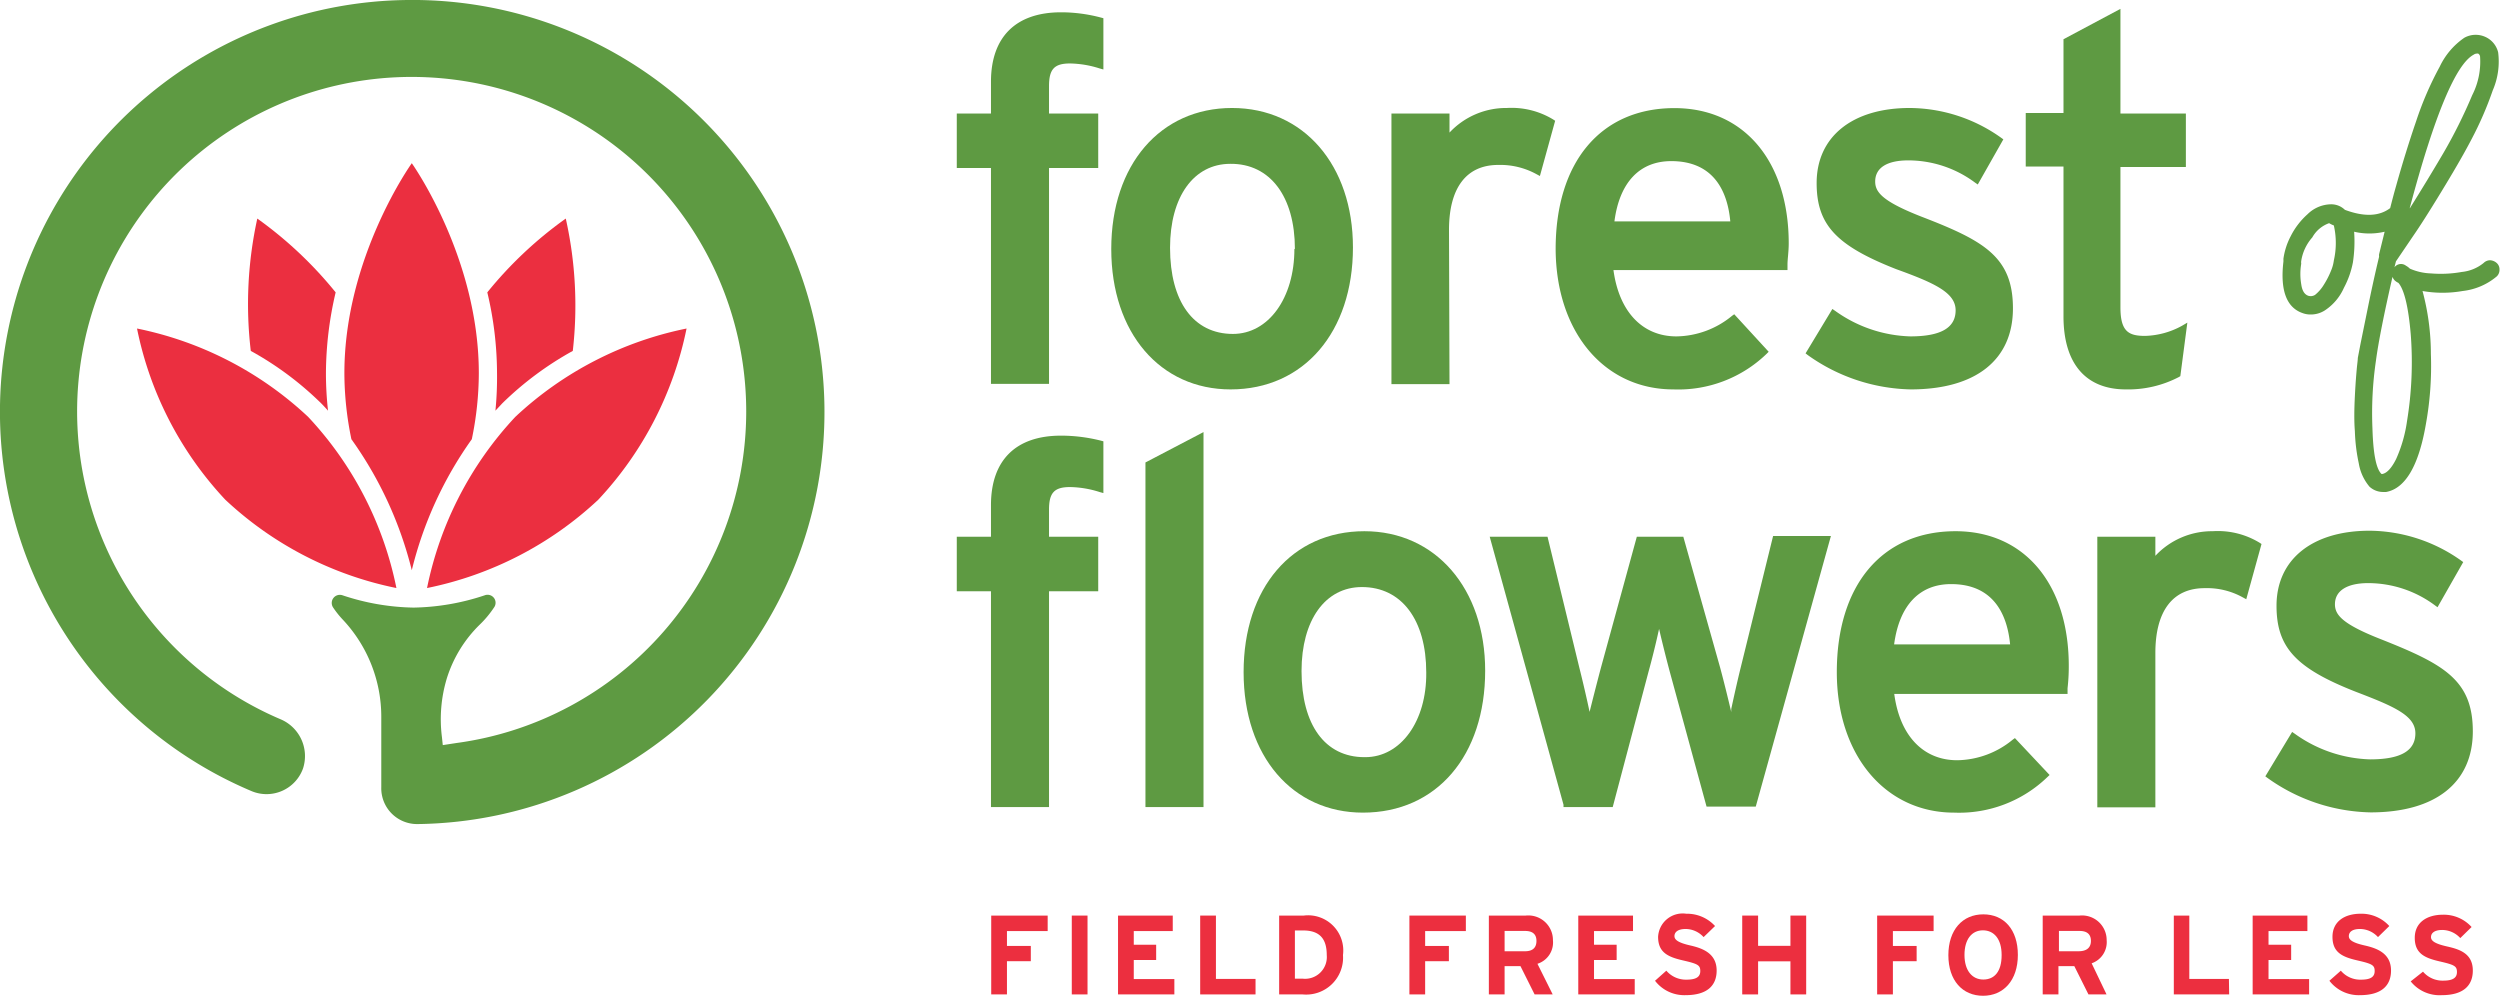 <svg id="Layer_1" data-name="Layer 1" xmlns="http://www.w3.org/2000/svg" viewBox="0 0 203.26 80.96"><defs><style>.cls-1{fill:#5e9a42;}.cls-2{fill:#eb2f40;}.cls-3{fill:#ec2f3f;}</style></defs><path class="cls-1" d="M33.12,0A33.48,33.48,0,0,0,20.45,64.32a3.15,3.15,0,0,0,4.19-1.85,3.25,3.25,0,0,0-1.85-4,27.2,27.2,0,1,1,14.32,1.94L36,60.58l-.07-.66a11.47,11.47,0,0,1,.4-4.77A10.47,10.47,0,0,1,39,50.79a8.29,8.29,0,0,0,1.16-1.39.65.65,0,0,0-.75-1,19.15,19.15,0,0,1-5.78,1,19.09,19.09,0,0,1-5.78-1,.66.66,0,0,0-.76,1,7.54,7.54,0,0,0,.8,1A11.52,11.52,0,0,1,31,58.26V64A2.91,2.91,0,0,0,33.94,67,33.48,33.48,0,0,0,33.12,0Z"/><path class="cls-2" d="M33.48,46.36a31,31,0,0,1,4.88-10.65,26.54,26.54,0,0,0,.57-5.37c0-9.43-5.45-17.07-5.45-17.07S28,20.91,28,30.34a26.54,26.54,0,0,0,.57,5.37A31.15,31.15,0,0,1,33.48,46.36Z"/><path class="cls-2" d="M48.64,40.63a28.71,28.71,0,0,1-13.92,7.18A28.71,28.71,0,0,1,41.9,33.89a28.71,28.71,0,0,1,13.92-7.18A28.71,28.71,0,0,1,48.64,40.63Z"/><path class="cls-2" d="M25.05,33.89a28.61,28.61,0,0,1,7.18,13.92,28.66,28.66,0,0,1-13.91-7.18,28.61,28.61,0,0,1-7.18-13.92A28.66,28.66,0,0,1,25.05,33.89Z"/><path class="cls-2" d="M40.28,33.39l.54-.58a26.39,26.39,0,0,1,5.75-4.28A32.42,32.42,0,0,0,46,17.77a32.34,32.34,0,0,0-6.38,6,28.56,28.56,0,0,1,.79,6.57A27.64,27.64,0,0,1,40.28,33.39Z"/><path class="cls-2" d="M26.13,32.81c.19.19.37.39.54.58a27.64,27.64,0,0,1-.17-3.05,29.12,29.12,0,0,1,.79-6.57,32.47,32.47,0,0,0-6.37-6,32.42,32.42,0,0,0-.53,10.76A26.1,26.1,0,0,1,26.13,32.81Z"/><path class="cls-1" d="M86.27,1c-3.67,0-5.7,2-5.7,5.65V9.23H77.79v4.43h2.78V31.21h4.72V13.66h4V9.23h-4V7c0-1.38.43-1.84,1.71-1.84a8.31,8.31,0,0,1,2.39.4l.32.09V1.48l-.19-.05A12.69,12.69,0,0,0,86.27,1Z"/><path class="cls-1" d="M110,20.12c0-6.68-4-11.34-9.83-11.34s-9.82,4.61-9.82,11.46,4,11.42,9.7,11.42C106,31.66,110,27,110,20.12Zm-4.76.12c0,4-2.11,6.91-5,6.91-3.2,0-5.11-2.63-5.11-7,0-4.15,1.92-6.83,4.9-6.83C103.28,13.29,105.28,16,105.28,20.24Z"/><path class="cls-1" d="M117.81,18.69c0-3.4,1.4-5.28,4-5.28a6.12,6.12,0,0,1,3.11.75l.28.15,1.24-4.49-.15-.1a6.52,6.52,0,0,0-3.78-.94,6.3,6.3,0,0,0-4.66,2V9.23h-4.72v22h4.72Z"/><path class="cls-1" d="M136.05,31.66a10.34,10.34,0,0,0,7.58-2.89l.17-.17L141,25.55l-.18.13a7.25,7.25,0,0,1-4.52,1.67c-2.76,0-4.66-2-5.12-5.39h14.15l0-.45c0-.44.1-1.05.1-1.72,0-6.69-3.65-11-9.29-11-6,0-9.66,4.39-9.66,11.46C126.51,27,130.43,31.66,136.05,31.66ZM131.26,18c.41-3.17,2.05-4.9,4.62-4.9,3.56,0,4.59,2.6,4.8,4.9Z"/><path class="cls-1" d="M155.31,27.35a11,11,0,0,1-6.11-2.08l-.22-.15-2.18,3.61.18.14a14.88,14.88,0,0,0,8.37,2.79c5.29,0,8.31-2.4,8.31-6.59s-2.37-5.5-7.4-7.44c-3.2-1.25-3.8-2-3.8-2.87,0-1.11.95-1.72,2.69-1.72a9.1,9.1,0,0,1,5.42,1.8l.23.16,2.08-3.67-.18-.13a12.92,12.92,0,0,0-7.43-2.42c-4.67,0-7.57,2.34-7.57,6.1,0,3.38,1.57,5.08,6.46,7C157.25,23,159,23.78,159,25.23S157.75,27.35,155.31,27.35Z"/><path class="cls-1" d="M177.16,30.65l.11-.07.57-4.35-.44.26a6.56,6.56,0,0,1-3,.82c-1.33,0-2-.35-2-2.32V13.58h5.32V9.23h-5.32V.72l-4.63,2.47v6h-3.07v4.35h3.07V25.72c0,3.83,1.8,5.94,5.07,5.94A8.91,8.91,0,0,0,177.16,30.65Z"/><path class="cls-1" d="M203,21.39a.88.88,0,0,0-.53-.23h0a.75.75,0,0,0-.54.22,3.33,3.33,0,0,1-1.77.73,9.68,9.68,0,0,1-2.51.12,4.62,4.62,0,0,1-1.72-.39,1.41,1.41,0,0,0-.32-.24.66.66,0,0,0-.93.13l.12-.48,1.41-2.08c.52-.75,1.25-1.89,2.23-3.5s1.8-3,2.49-4.32a28.23,28.23,0,0,0,1.74-4,5.9,5.9,0,0,0,.44-3.09,1.85,1.85,0,0,0-1-1.24,1.9,1.9,0,0,0-1.75.05,5.91,5.91,0,0,0-2,2.35,26.75,26.75,0,0,0-1.92,4.44c-.6,1.75-1.14,3.51-1.62,5.23-.17.59-.33,1.2-.49,1.83-.89.68-2.13.72-3.68.14a1.6,1.6,0,0,0-1.15-.45,2.78,2.78,0,0,0-1.89.81,6,6,0,0,0-1.38,1.81,5.59,5.59,0,0,0-.58,1.82,2,2,0,0,1,0,.23c-.27,2.32.25,3.73,1.57,4.18a1.83,1.83,0,0,0,.66.11,2.11,2.11,0,0,0,1.15-.34,4.25,4.25,0,0,0,1.54-1.83,7.24,7.24,0,0,0,.73-2.06,11.25,11.25,0,0,0,.1-2.5,5.42,5.42,0,0,0,2.48,0l-.45,1.83a.81.81,0,0,0,0,.2c-.32,1.33-.62,2.7-.9,4.08s-.49,2.41-.61,3l-.22,1.15c0,.18-.05.49-.09.94s-.1,1.15-.15,2.18-.07,1.95,0,2.83a14.43,14.43,0,0,0,.32,2.63,3.92,3.92,0,0,0,.87,1.89,1.63,1.63,0,0,0,1.11.43H194c1.56-.28,2.65-2.13,3.23-5.49a26.58,26.58,0,0,0,.41-5.74,19.67,19.67,0,0,0-.68-5.11,9.42,9.42,0,0,0,3.26,0A5.2,5.2,0,0,0,203,22.47a.74.74,0,0,0,.22-.55A.69.69,0,0,0,203,21.39ZM195,23c.47.54.81,1.94,1,4.14a29.59,29.59,0,0,1-.3,7.1,11.37,11.37,0,0,1-.88,3.07c-.36.73-.74,1.14-1.1,1.22a.13.13,0,0,1-.1,0c-.43-.41-.67-1.65-.73-3.68a29.39,29.39,0,0,1,.28-5.5c.2-1.52.66-3.82,1.35-6.84a.79.79,0,0,0,.18.29A1.16,1.16,0,0,0,195,23Zm.92-6.08c2-7.52,3.75-11.72,5.21-12.48h0a.4.4,0,0,1,.23-.08.24.24,0,0,1,.13,0,.32.32,0,0,1,.15.24A6,6,0,0,1,201,7.74a41,41,0,0,1-2.34,4.7C197.82,13.87,196.91,15.37,195.94,16.92Zm-6.56,1.22a2.33,2.33,0,0,0,.39.19,6.43,6.43,0,0,1,0,2.85h0a3.11,3.11,0,0,1-.22.81,6.83,6.83,0,0,1-.58,1.14,3.18,3.18,0,0,1-.72.84.66.66,0,0,1-.55.08c-.32-.11-.51-.42-.58-.94a4.94,4.94,0,0,1,0-1.67.7.7,0,0,1,0-.23v0A3.77,3.77,0,0,1,188,19.3,2.54,2.54,0,0,1,189.38,18.14Z"/><path class="cls-1" d="M86.26,35.42c-3.67,0-5.69,2-5.69,5.65v2.57H77.79v4.43h2.78V65.62h4.72V48.07h4V43.64h-4V41.43c0-1.37.43-1.83,1.71-1.83a8.31,8.31,0,0,1,2.39.4l.32.09V35.88l-.19-.05A13.23,13.23,0,0,0,86.26,35.42Z"/><polygon class="cls-1" points="93.13 65.62 97.85 65.62 97.85 35.13 93.13 37.6 93.13 65.62"/><path class="cls-1" d="M110.93,43.19c-5.88,0-9.82,4.6-9.82,11.46s4,11.42,9.7,11.42c6,0,9.94-4.64,9.94-11.54C120.75,47.85,116.71,43.19,110.93,43.19Zm0,18.37c-3.2,0-5.11-2.63-5.11-7,0-4.15,1.93-6.83,4.91-6.83,3.22,0,5.23,2.66,5.23,6.95C116,58.65,113.88,61.56,111,61.56Z"/><path class="cls-1" d="M141.53,54.26c-.27,1.09-.55,2.35-.77,3.37a2.56,2.56,0,0,0,0,.27c-.26-1.1-.58-2.41-.9-3.6l-3-10.66h-3.78l-2.91,10.62c-.33,1.24-.67,2.58-.93,3.62-.23-1.09-.55-2.47-.84-3.62l-2.58-10.62h-4.7l6,21.79,0,.19h4l2.91-11c.31-1.12.63-2.43.86-3.49.23,1,.55,2.29.86,3.45l3,11h4l6.11-22h-4.7Z"/><path class="cls-1" d="M159,43.19c-6,0-9.66,4.39-9.66,11.46,0,6.72,3.92,11.42,9.54,11.42a10.33,10.33,0,0,0,7.58-2.89l.18-.17-2.82-3-.18.13a7.24,7.24,0,0,1-4.51,1.67c-2.77,0-4.67-2-5.12-5.39H168.1l0-.46a15.46,15.46,0,0,0,.1-1.71C168.24,47.51,164.6,43.19,159,43.19ZM154,52.39c.42-3.16,2.05-4.9,4.63-4.9,3.55,0,4.58,2.61,4.8,4.9Z"/><path class="cls-1" d="M179.9,43.19a6.3,6.3,0,0,0-4.66,2V43.64h-4.72v22h4.72V53.09c0-3.4,1.4-5.27,4-5.27a6,6,0,0,1,3.11.75l.28.15,1.24-4.49-.15-.1A6.52,6.52,0,0,0,179.9,43.19Z"/><path class="cls-1" d="M193.65,52c-3.2-1.25-3.81-2-3.81-2.87,0-1.11,1-1.72,2.7-1.72a9.1,9.1,0,0,1,5.42,1.8l.22.16,2.09-3.67-.18-.13a13,13,0,0,0-7.43-2.42c-4.67,0-7.57,2.34-7.57,6.1,0,3.38,1.56,5.08,6.46,7,3.08,1.18,4.83,1.92,4.83,3.37s-1.24,2.12-3.68,2.12a11,11,0,0,1-6.12-2.08l-.22-.15-2.18,3.61.19.14a14.86,14.86,0,0,0,8.37,2.79c5.28,0,8.31-2.41,8.31-6.59S198.68,54,193.65,52Z"/><path class="cls-3" d="M85.18,75.7H81.87v1.21h1.94v1.24H81.87v2.7H80.59V74.44h4.59Z"/><path class="cls-3" d="M88.42,80.85H87.14V74.44h1.28Z"/><path class="cls-3" d="M95.48,80.85H90.9V74.44h4.45V75.7H92.18v1.11H94v1.24H92.18V79.6h3.3Z"/><path class="cls-3" d="M102.08,80.85h-4.5V74.44h1.28v5.15h3.22Z"/><path class="cls-3" d="M109.19,77.65a3,3,0,0,1-3.28,3.2H104V74.44h2A2.86,2.86,0,0,1,109.19,77.65Zm-1.32,0c0-1.31-.56-2-1.92-2h-.67v3.92h.63A1.77,1.77,0,0,0,107.87,77.65Z"/><path class="cls-3" d="M119.18,75.7h-3.31v1.21h1.93v1.24h-1.93v2.7h-1.28V74.44h4.59Z"/><path class="cls-3" d="M126.24,80.85h-1.47l-1.15-2.3h-1.29v2.3h-1.28V74.44h3a2,2,0,0,1,2.21,2A1.82,1.82,0,0,1,125,78.36Zm-1.32-4.35c0-.57-.35-.81-.92-.81h-1.67v1.65H124C124.6,77.34,124.92,77.06,124.92,76.5Z"/><path class="cls-3" d="M132.91,80.85h-4.59V74.44h4.45V75.7H129.6v1.11h1.84v1.24H129.6V79.6h3.31Z"/><path class="cls-3" d="M139.57,78.91c0,1.22-.77,2-2.52,2a3,3,0,0,1-2.49-1.17l.92-.82a2.09,2.09,0,0,0,1.64.73c.76,0,1.12-.21,1.12-.7s-.22-.59-1.43-.87-2-.65-2-1.91a2,2,0,0,1,2.29-1.88,3.09,3.09,0,0,1,2.34,1l-.93.9a2,2,0,0,0-1.45-.66c-.69,0-.92.29-.92.58s.28.53,1.29.76S139.57,77.52,139.57,78.91Z"/><path class="cls-3" d="M146.85,80.85h-1.28V78.16h-2.63v2.69h-1.29V74.44h1.29V76.9h2.63V74.44h1.28Z"/><path class="cls-3" d="M157.21,75.7H153.9v1.21h1.93v1.24H153.9v2.7h-1.28V74.44h4.59Z"/><path class="cls-3" d="M164.06,77.64c0,2.07-1.17,3.32-2.83,3.32s-2.82-1.23-2.82-3.3,1.16-3.32,2.84-3.32S164.06,75.57,164.06,77.64Zm-1.32,0c0-1.3-.62-2-1.52-2s-1.5.72-1.5,2,.63,2,1.53,2S162.74,79,162.74,77.66Z"/><path class="cls-3" d="M171.27,80.85H169.8l-1.15-2.3h-1.29v2.3h-1.28V74.44h3a2,2,0,0,1,2.2,2,1.82,1.82,0,0,1-1.22,1.88ZM170,76.5c0-.57-.35-.81-.92-.81h-1.68v1.65H169C169.64,77.34,170,77.06,170,76.5Z"/><path class="cls-3" d="M181.24,80.85h-4.5V74.44H178v5.15h3.22Z"/><path class="cls-3" d="M187.74,80.85h-4.59V74.44h4.45V75.7h-3.16v1.11h1.84v1.24h-1.84V79.6h3.3Z"/><path class="cls-3" d="M194.4,78.91c0,1.22-.77,2-2.52,2a3,3,0,0,1-2.49-1.17l.93-.82a2.06,2.06,0,0,0,1.64.73c.76,0,1.11-.21,1.11-.7s-.22-.59-1.43-.87-2-.65-2-1.91,1-1.88,2.29-1.88a3.05,3.05,0,0,1,2.33,1l-.92.9a2,2,0,0,0-1.46-.66c-.69,0-.91.29-.91.58s.27.53,1.29.76S194.4,77.52,194.4,78.91Z"/><path class="cls-3" d="M201.05,78.91c0,1.22-.77,2-2.52,2A3,3,0,0,1,196,79.79L197,79a2.09,2.09,0,0,0,1.64.73c.76,0,1.12-.21,1.12-.7s-.22-.59-1.43-.87-2-.65-2-1.91,1-1.88,2.29-1.88a3.05,3.05,0,0,1,2.33,1l-.92.9a2,2,0,0,0-1.46-.66c-.69,0-.92.29-.92.58s.28.53,1.3.76S201.05,77.52,201.05,78.91Z"/></svg>
